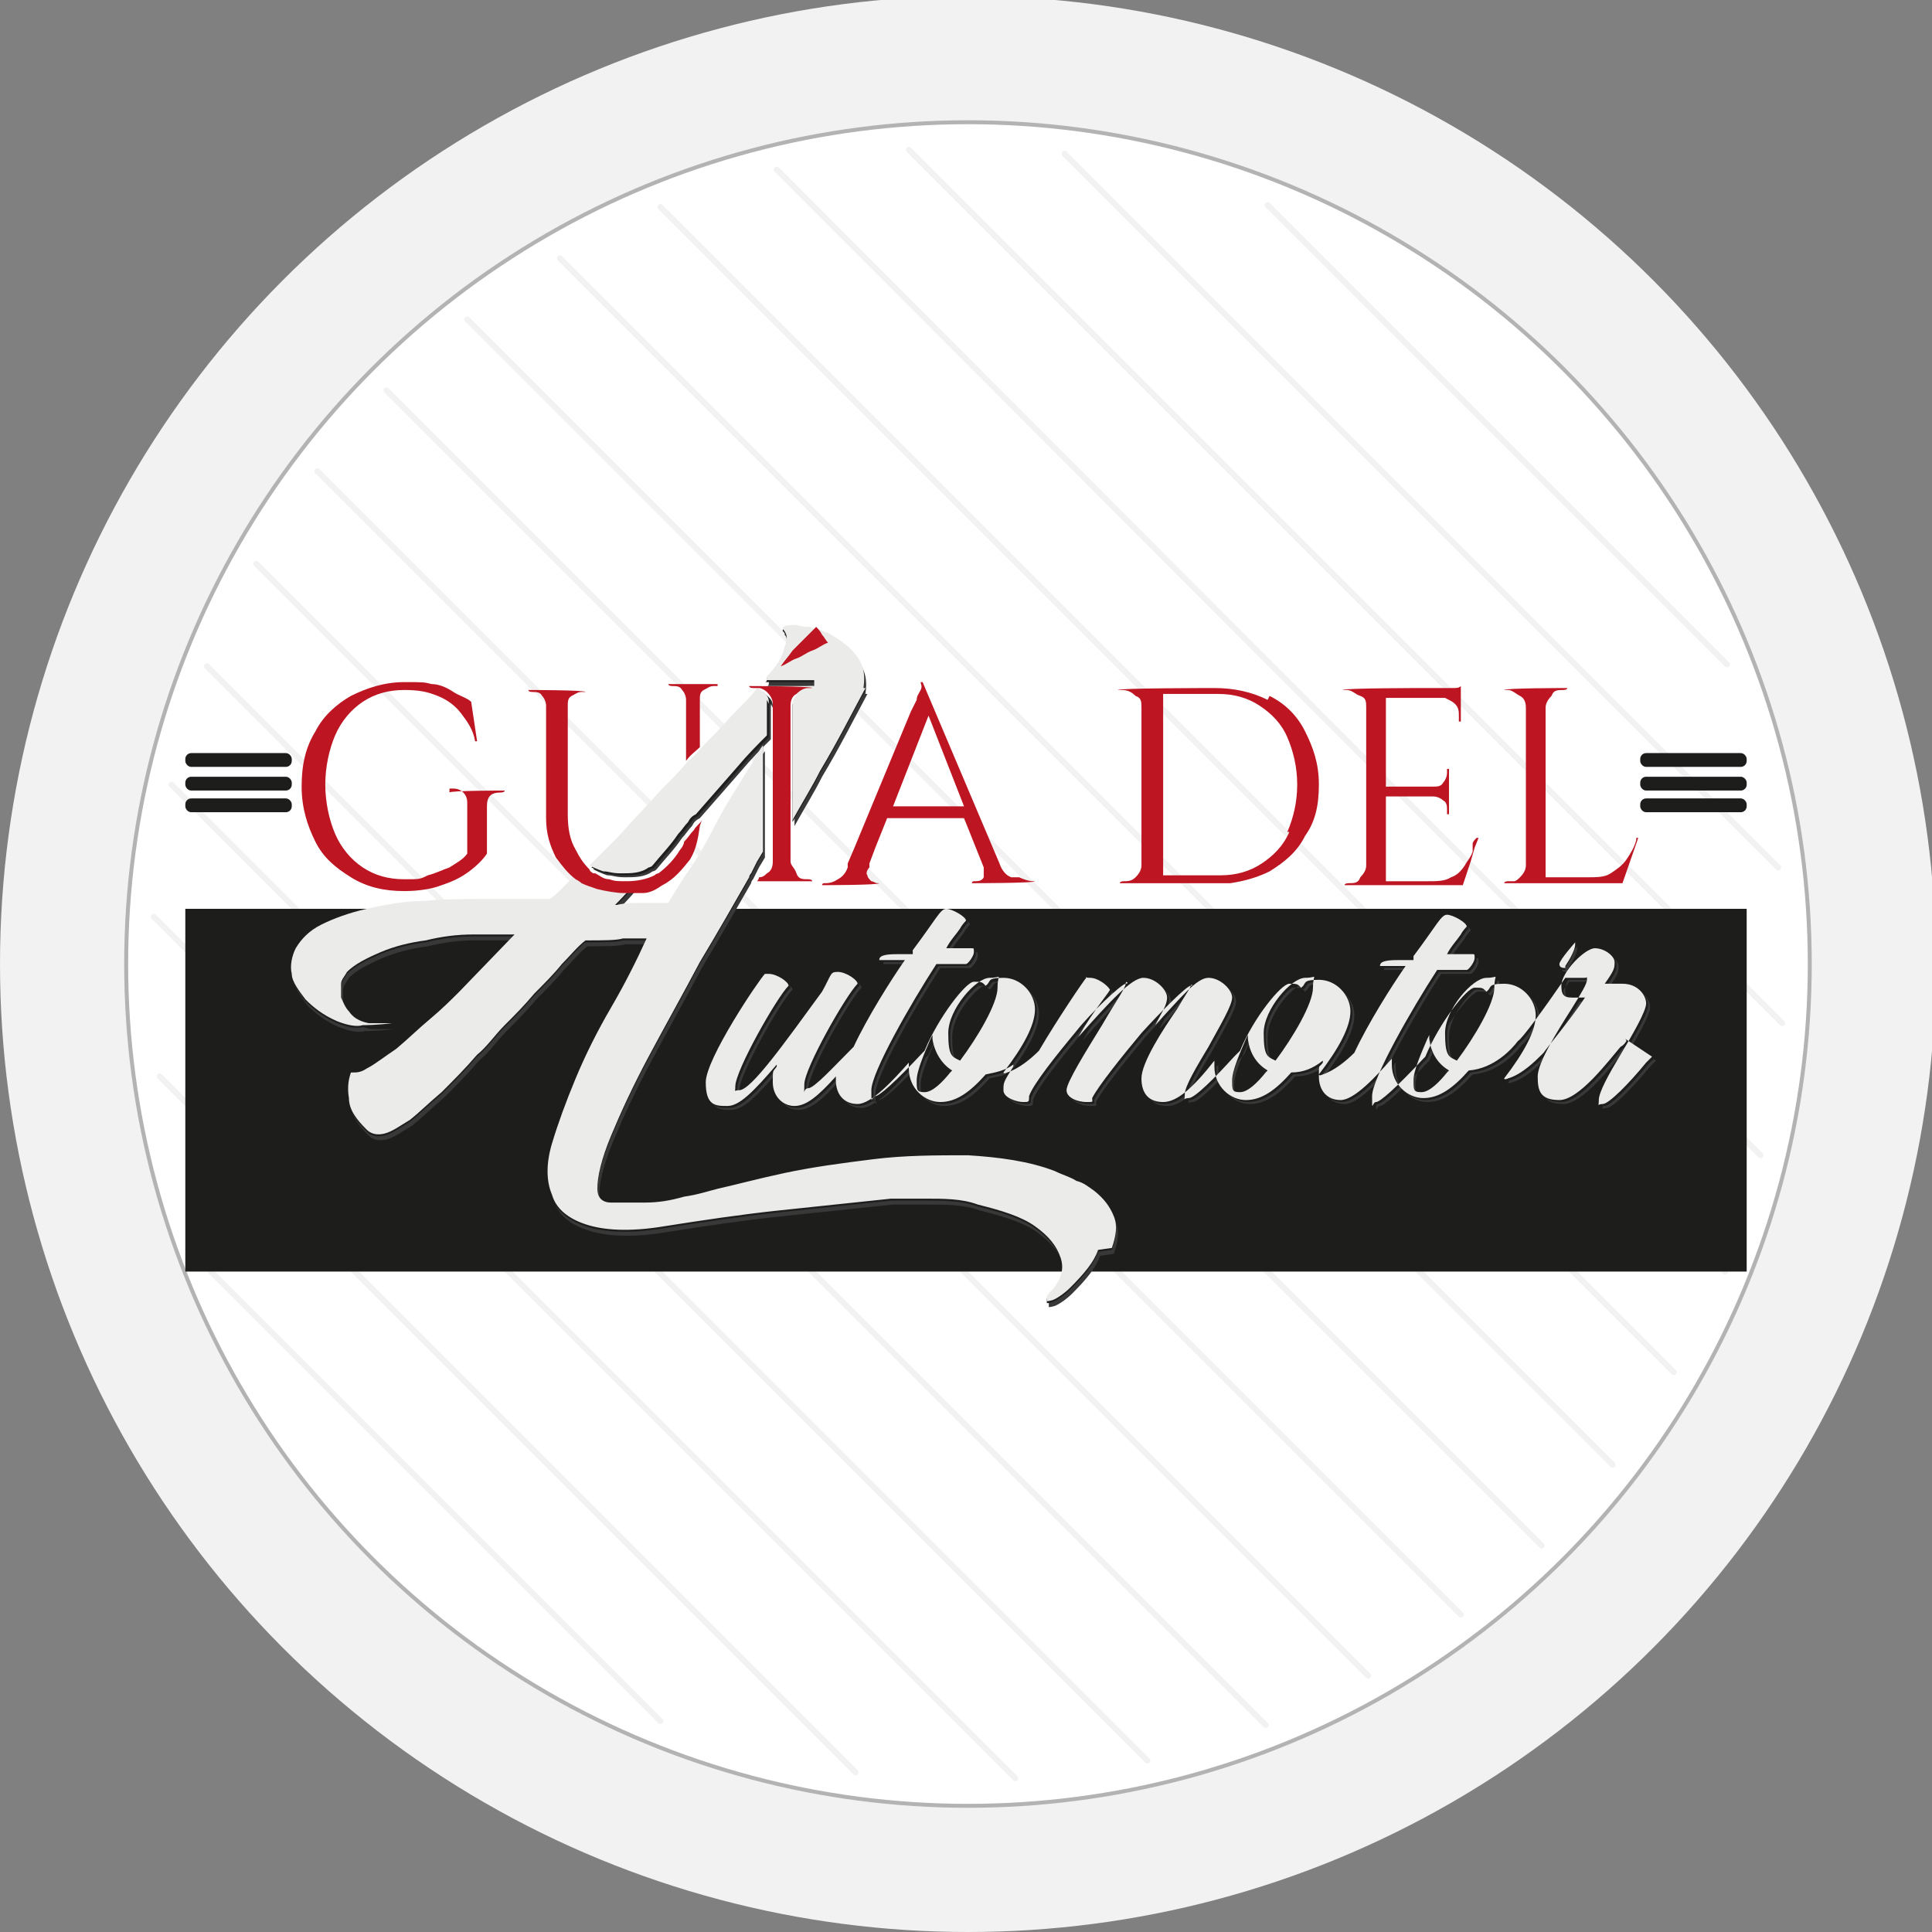 <svg xmlns="http://www.w3.org/2000/svg" xmlns:xlink="http://www.w3.org/1999/xlink" id="Capa_1" version="1.1" viewBox="0 0 98 98"><rect x="0" y="0" width="98" height="98" fill="#808080" stroke="none"/><defs><style> .st0 { fill: #bd1622; } .st1 { fill: #1e1e1e; } .st2 { fill: #383838; } .st3 { fill: #f2f2f2; } .st4 { fill: #fff; stroke: #b3b3b3; stroke-miterlimit: 10; stroke-width: .2px; } .st5 { fill: #1d1d1b; } .st6 { fill: none; stroke: #f2f2f2; stroke-dasharray: 0 0 0 0 0 0; stroke-linecap: round; stroke-linejoin: round; stroke-width: .3px; } .st7 { fill: #ebebea; } </style></defs><g id="a"><g><circle class="st3" cx="49.1" cy="48.9" r="49.1"></circle><circle class="st4" cx="49.1" cy="48.9" r="42.7"></circle><g><line class="st6" x1="87.6" y1="33.7" x2="64.3" y2="10.4"></line><line class="st6" x1="90.2" y1="44" x2="54" y2="7.8"></line><line class="st6" x1="90.4" y1="51.9" x2="46.1" y2="7.6"></line><line class="st6" x1="89.3" y1="58.6" x2="39.4" y2="8.6"></line><line class="st6" x1="87.5" y1="64.5" x2="33.5" y2="10.5"></line><line class="st6" x1="84.9" y1="69.6" x2="28.4" y2="13.1"></line><line class="st6" x1="81.8" y1="74.3" x2="23.7" y2="16.2"></line><line class="st6" x1="19.6" y1="19.8" x2="78.2" y2="78.4"></line><line class="st6" x1="74.1" y1="81.9" x2="16.1" y2="23.9"></line><line class="st6" x1="69.4" y1="85" x2="13" y2="28.6"></line><line class="st6" x1="64.2" y1="87.5" x2="10.5" y2="33.8"></line><line class="st6" x1="58.2" y1="89.3" x2="8.7" y2="39.8"></line><line class="st6" x1="51.5" y1="90.2" x2="7.8" y2="46.5"></line><line class="st6" x1="43.4" y1="89.9" x2="8.1" y2="54.6"></line><line class="st6" x1="33.5" y1="87.3" x2="10.7" y2="64.5"></line></g></g></g><g><rect class="st5" x="9.4" y="46.1" width="79.2" height="18.4"></rect><g><g><path class="st2" d="M43.9,35.2c.1-.7,0-1.2-.4-1.7-.4-.5-.9-.8-1.4-1.1-.1,0-.3-.1-.5-.2-.1,0-.3,0-.4-.1-.2,0-.4,0-.7-.1-.3,0-.7,0-.7.2.2.2.3.5.1.9-.1.5-.4,1-.9,1.5h0c0,.1,0,.2-.1.2h2.5v.3h-.2c-.2,0-.4,0-.6.3s-.3.4-.3.6v5.9c.5-.9,1-1.7,1.4-2.5.9-1.5,1.6-2.9,2.3-4.2h0Z"></path><path class="st2" d="M39.2,35.9c0-.2,0-.4-.3-.6,0,0-.2-.2-.3-.2-.2.3-.5.6-.8.9-.6.6-1.2,1.3-1.9,2,0,0,0,0-.1.1h0c-.2.2-.4.5-.7.7-.4.5-.9,1-1.4,1.5-.7.8-1.5,1.6-2.2,2.4-.5.5-1,1-1.4,1.4,0,0,0,0,0,0,.2.1.4.2.7.3.3,0,.4.1.9.1s1,0,1.4-.3c0,0,.1,0,.2-.1.4-.5.9-1,1.3-1.6.2-.2.3-.4.5-.6.1-.2.2-.3.4-.4h0c.7-.8,1.4-1.6,2.1-2.4.5-.6,1-1.1,1.5-1.6v-1.8h0Z"></path><path class="st2" d="M56.5,63.6c.2-.6.3-1.1.1-1.6s-.5-.9-1-1.3c-.3-.2-.5-.4-.9-.5-.3-.2-.7-.3-1.1-.5-1.3-.5-2.8-.7-4.4-.8-1.6,0-3.2,0-4.8.2-1.6.2-3.1.4-4.5.7s-2.5.6-3.4.8c-.4.1-1,.3-1.7.4-.7.2-1.3.3-2,.3-.6,0-1.2,0-1.7,0-.5,0-.7-.3-.7-.7,0-.6.2-1.5.7-2.7.5-1.2,1.1-2.5,1.9-4s1.7-3.1,2.6-4.8c.9-1.5,1.7-2.9,2.5-4.3,0,0,0-.1.1-.2.1-.2.2-.4.3-.6l.3-.5v-5.4c-.3.4-.5.9-.8,1.3-.6,1-1.2,1.9-1.7,2.9-.5,1-1,1.8-1.5,2.5-.5.8-.7,1.1-.8,1.3h0s0,0,0,0c-.3,0-.7,0-1.2,0-.5,0-1,0-1.4.1h-.2s.1,0,.1,0c.2-.2.6-.6,1.1-1.2-.3,0-.4,0-.9,0s-.9,0-1.3-.2c-.3,0-.6-.2-.8-.3,0,0,0,0,0,0h0c-.6.7-1,1.1-1.4,1.4h0c0,0,0,0,0,0-1,0-2.1,0-3.2,0s-2.2,0-3.2.1c-1,0-2,.2-2.9.4s-1.7.5-2.3.8c-.6.3-1,.7-1.3,1.2-.2.4-.3.9-.2,1.3,0,.4.4.9.7,1.3.4.4.9.8,1.6,1.1.5.2,1,.3,1.3.2.1,0,.7,0,1.5-.1,0,0,.2,0,.3,0h-1.5c-.5-.1-.8-.3-1-.6-.2-.2-.3-.5-.4-.7,0-.3,0-.5,0-.7,0-.2.2-.4.3-.6h0c.4-.4,1-.7,1.7-1s1.5-.5,2.3-.6c.8-.2,1.6-.3,2.4-.3.8,0,1.5,0,2,0h.1l-2.8,2.9c-.4.4-.9.9-1.5,1.4s-1.1,1-1.7,1.5c-.6.4-1.1.8-1.5,1-.3.2-.5.2-.7.2,0,0-.1,0-.1,0-.1.3-.2.7-.1,1.3,0,.6.4,1.1.9,1.6.2.2.5.3.9.2.4-.1.8-.4,1.3-.7.5-.4,1-.9,1.6-1.4.6-.6,1.2-1.2,1.8-1.9.5-.4.9-1,1.4-1.5.5-.5,1-1,1.5-1.6.5-.5,1-1,1.4-1.5.4-.4.8-.9,1.2-1.2h0s0,0,0,0c.9,0,1.6,0,1.9-.1.4,0,.8,0,1.2,0h0,0c-.5,1.1-1.1,2.3-1.8,3.5-.7,1.2-1.3,2.4-1.8,3.6s-.9,2.3-1.2,3.3-.3,1.9,0,2.6c.2.7.8,1.2,1.7,1.5.9.3,2.2.4,4,.1,1.9-.3,3.9-.6,5.8-.8,1.9-.2,3.8-.4,5.7-.6.6,0,.7,0,1.7,0s1.9,0,2.7.3c1.2.3,2.2.6,2.9,1.1.7.5,1.1,1,1.3,1.6.2.6,0,1.1-.4,1.6-.2.2-.3.3-.3.4,0,.2,0,.2,0,.2,0,0,.2,0,.4-.1.2-.1.5-.3.8-.6.7-.7,1.2-1.3,1.4-1.9h0Z"></path><path class="st2" d="M82.5,52.8c0,0,.2.1.2.2h0c0,0-.1.2-.3.3-.6.7-2.1,2.7-3.1,2.7s-1.1-.5-1.1-1.2,1-2.3,1.7-3.4c.5-.8.8-1.3.8-1.5s0-.1-.1-.1-.5,0-.7,0c-.1,0-.2,0-.3,0h0c-1.1,1.6-2.2,3.1-2.4,3.2h0c-.3.4-1.2,1.4-2.5,1.5h0c-.8.9-1.5,1.4-2.3,1.4s-1.6-.7-1.6-1.7,0-.2,0-.3v-.2s0,.2,0,.2c-.8.9-1.9,2.1-2.6,2.1s-1.1-.5-1.1-1.2,0-.4.2-.7v-.2c0,0,0,.1,0,.1-.5.4-1,.6-1.6.6h0c-.8.9-1.5,1.4-2.3,1.4s-1.6-.7-1.6-1.7,0-.2,0-.3v-.2s0,.2,0,.2c-1.1,1.4-1.9,2.1-2.6,2.1s-1.1-.4-1.1-1.2,1.1-2.5,1.8-3.5c.4-.7.7-1.1.7-1.2s.2,0,0,0-1.5,1.3-2.5,2.4c-1,1.2-2.2,2.7-2.5,3.3h0s0,0,0,0c0,.2.1.2-.3.2s-1-.2-1-.6,1-2,1.8-3.3c.7-1.2,1.2-1.9,1.2-2.1s.2,0,0,0-1.8,1.5-2.5,2.4c-1,1.2-2.2,2.7-2.4,3.3h0c0,.3,0,.3-.3.3s-1-.2-1-.6,0-.4.5-1.2v-.2c0,0,0,.1,0,.1-.4.3-.9.4-1.4.5h0c-.8.9-1.5,1.4-2.3,1.4s-1.6-.7-1.6-1.7,0-.2,0-.3v-.2s0,.2,0,.2c-.8.9-1.9,2.1-2.6,2.1s-1.1-.5-1.1-1.2,0-.1,0-.2v-.2s0,.2,0,.2c-.9,1-1.5,1.5-2.1,1.5s-1.1-.5-1.1-1.2,0-.5.2-.8v-.4c.1,0,0,.3,0,.3-1.2,1.4-1.9,2.1-2.5,2.1s-1.1,0-1.1-1.2,2.7-5.2,3-5.5c0,0-.2,0,.2,0s1,.4,1,.6,0,0,0,0c-.6.6-2.7,4.3-2.7,5.1s-.4.2.2.2,2.3-2.4,4.2-5h0c.5-.9.4-1,.8-1s1,.4,1,.6,0,0,0,0c-.6.6-2.7,4.3-2.7,5.1s-.1.2.2.2,1.3-1.1,2.2-2c0,0,.1-.1.1-.1h0c.7-1.5,1.9-3.4,2.6-4.4h0c0,0,0,0,0,0h-.4c-.4,0-.8,0-.9,0,0,0,0,.2,0,0s.2-.3.9-.3c.2,0,.5,0,.8,0h0v-.2c1.2-1.6,1.4-2.1,1.7-2.1s1,.4,1,.6c0,0-.2.2-.3.4-.2.3-.5.6-.7,1h0c0,0,.1,0,.1,0,.1,0,.3,0,.4,0,.4,0,.7,0,.8,0s.1,0,.1.2-.3.6-.4.6-.6,0-1,0h-.5c-1.3,2-3.3,5.5-3.3,6.4s0,.3.2.3,1-.7,2.4-2.2c0,0,0,0,.1-.1h0c.7-1.7,2.1-3.5,2.5-3.5s.4,0,.6.2h0s0,0,0,0c.3-.2,0-.4.9-.4s1.6.8,1.6,1.6-.6,1.9-1.6,3.2h0c0,.1.2,0,.2,0,.6-.2,1.2-.7,1.6-1.1h0c1-1.7,2.3-3.6,2.4-3.7s-.2,0,.2,0,.9.4,1,.6c0,.1-.8,1-1.6,2.4h0c1.6-1.8,2.7-3,3.3-3s1.2.6,1.2,1-.3.8-.6,1.4h0c1.3-1.4,2.1-2.4,2.7-2.4s1.2.6,1.2,1-.6,1.4-1.2,2.5c-.6,1-1.2,2-1.2,2.4s-.1.2.2.2,1.3-1,2.3-2.1c.1-.1.2-.2.3-.3,0,0,0,0,0,0h0c.7-1.7,2.1-3.4,2.5-3.4s.4,0,.6.2h0s0,0,0,0c.3-.2,0-.4.9-.4s1.6.8,1.6,1.6-.6,1.9-1.6,3.2h0c0,.1.2,0,.2,0,.6-.2,1.2-.7,1.6-1.1h0c.7-1.5,1.9-3.4,2.6-4.4h0c0,0,0,0,0,0h-.4c-.4,0-.8,0-.9,0,0,0,0,.2,0,0s.2-.3.9-.3c.2,0,.5,0,.8,0h0v-.2c1.2-1.6,1.4-2.1,1.7-2.1s1,.4,1,.6c0,0-.2.2-.3.4-.2.3-.5.6-.7,1h0c0,0,.1,0,.1,0,.1,0,.3,0,.4,0,.4,0,.7,0,.8,0s.1,0,.1.2-.3.6-.4.6-.6,0-1,0h-.5c-1.3,2-3.3,5.5-3.3,6.4s0,.3.2.3,1-.7,2.4-2.2c0,0,0,0,.1-.1h0c.7-1.7,2.1-3.5,2.5-3.5s.4,0,.6.2h0s0,0,0,0c.3-.2,0-.4.9-.4s1.6.8,1.6,1.6-.6,1.9-1.6,3.2h0c0,.1.2,0,.2,0,.7-.2,1.4-.9,1.7-1.2,0,0,0,0,.1-.1,0,0,0,0,0,0h0c.2-.3,1.3-1.6,2.1-2.8h0c0,0-.1,0-.1,0-.8,0-1.1.1-1.1-.6s1.2-1.9,1.7-1.9,1,.4,1,.7,0,.4-.5,1.1h0c0,0,.1,0,.1,0,.3,0,0,0,.8,0s1.2.6,1.2,1-.7,1.6-1.3,2.6c-.6,1-1.1,1.9-1.1,2.3s-.1.2.2.2,1.3-1,2.2-2.1c.1-.1.2-.2.3-.3,0,0,0,0,0,0h0ZM48.5,54.5h0c-.5-.3-.9-.9-1-1.6v-.2s-.1.2-.1.2c-.3.7-.7,1.6-.7,2.1s0,.6.4.6.9-.5,1.3-1h0ZM48.9,54c.9-1.2,1.9-2.9,1.9-3.7s.3-.5-.4-.5-2.1,1.6-2.1,2.8.2,1.2.6,1.4h0s0,0,0,0h0ZM64.4,54.5h0s0,0,0,0c-.5-.3-.9-.8-1-1.6v-.2s-.1.2-.1.2c-.3.7-.7,1.6-.7,2.1s0,.6.4.6.9-.5,1.3-1h0ZM64.9,54c.9-1.2,1.9-2.9,1.9-3.7s.3-.5-.4-.5-2.1,1.6-2.1,2.8.2,1.2.6,1.4h0s0,0,0,0h0ZM73.6,54.5h0s0,0,0,0c-.5-.3-.9-.8-1-1.6v-.2s-.1.2-.1.2c-.3.7-.7,1.6-.7,2.1s0,.6.4.6.9-.5,1.3-1h0ZM74.1,54c.9-1.2,1.9-2.9,1.9-3.7s.3-.5-.4-.5-2.1,1.6-2.1,2.8.2,1.2.6,1.4h0s0,0,0,0h0ZM79.5,49.2c.2-.3.5-.8.5-1.1s0-.1,0-.1-.8.9-.8,1.1.2.2.3.2h0s0,0,0,0Z"></path></g><g><path class="st1" d="M43.8,35c.1-.7,0-1.2-.4-1.7-.4-.5-.9-.8-1.4-1.1-.1,0-.3-.1-.5-.2-.1,0-.3,0-.4-.1-.2,0-.4,0-.7-.1-.3,0-.7,0-.7.2.2.2.3.5.1.9-.1.5-.4,1-.9,1.5h0c0,.1,0,.2-.1.2h2.5v.3h-.2c-.2,0-.4,0-.6.3s-.3.4-.3.6v5.9c.5-.9,1-1.7,1.4-2.5.9-1.5,1.6-2.9,2.3-4.2h0Z"></path><path class="st1" d="M39.1,35.8c0-.2,0-.4-.3-.6,0,0-.2-.2-.3-.2-.2.3-.5.6-.8.9-.6.6-1.2,1.3-1.9,2,0,0,0,0-.1.1h0c-.2.2-.4.5-.7.7-.4.5-.9,1-1.4,1.5-.7.8-1.5,1.6-2.2,2.4-.5.5-1,1-1.4,1.4,0,0,0,0,0,0,.2.1.4.2.7.3.3,0,.4.1.9.1s1,0,1.4-.3c0,0,.1,0,.2-.1.4-.5.9-1,1.3-1.6.2-.2.3-.4.5-.6.1-.2.2-.3.4-.4h0c.7-.8,1.4-1.6,2.1-2.4.5-.6,1-1.1,1.5-1.6v-1.8h0Z"></path><path class="st1" d="M56.4,63.4c.2-.6.3-1.1.1-1.6s-.5-.9-1-1.3c-.3-.2-.5-.4-.9-.5-.3-.2-.7-.3-1.1-.5-1.3-.5-2.8-.7-4.4-.8-1.6,0-3.2,0-4.8.2-1.6.2-3.1.4-4.5.7s-2.5.6-3.4.8c-.4.1-1,.3-1.7.4-.7.2-1.3.3-2,.3-.6,0-1.2,0-1.7,0-.5,0-.7-.3-.7-.7,0-.6.2-1.5.7-2.7.5-1.2,1.1-2.5,1.9-4s1.7-3.1,2.6-4.8c.9-1.5,1.7-2.9,2.5-4.3,0,0,0-.1.1-.2.1-.2.2-.4.3-.6l.3-.5v-5.4c-.3.4-.5.9-.8,1.3-.6,1-1.2,1.9-1.7,2.9-.5,1-1,1.8-1.5,2.5-.5.8-.7,1.1-.8,1.3h0s0,0,0,0c-.3,0-.7,0-1.2,0-.5,0-1,0-1.4.1h-.2s.1,0,.1,0c.2-.2.6-.6,1.1-1.2-.3,0-.4,0-.9,0s-.9,0-1.3-.2c-.3,0-.6-.2-.8-.3,0,0,0,0,0,0h0c-.6.7-1,1.1-1.4,1.4h0c0,0,0,0,0,0-1,0-2.1,0-3.2,0s-2.2,0-3.2.1c-1,0-2,.2-2.9.4s-1.7.5-2.3.8c-.6.3-1,.7-1.3,1.2-.2.4-.3.9-.2,1.3,0,.4.4.9.7,1.3.4.4.9.8,1.6,1.1.5.2,1,.3,1.3.2.1,0,.7,0,1.5-.1,0,0,.2,0,.3,0h-1.5c-.5-.1-.8-.3-1-.6-.2-.2-.3-.5-.4-.7,0-.3,0-.5,0-.7,0-.2.2-.4.3-.6h0c.4-.4,1-.7,1.7-1s1.5-.5,2.3-.6c.8-.2,1.6-.3,2.4-.3.8,0,1.5,0,2,0h.1l-2.8,2.9c-.4.4-.9.9-1.5,1.4-.6.5-1.1,1-1.7,1.5-.6.4-1.1.8-1.5,1-.3.2-.5.2-.7.2,0,0-.1,0-.1,0-.1.3-.2.7-.1,1.3,0,.6.4,1.1.9,1.6.2.2.5.3.9.2.4-.1.8-.4,1.3-.7.5-.4,1-.9,1.6-1.4.6-.6,1.2-1.2,1.8-1.9.5-.4.9-1,1.4-1.5.5-.5,1-1,1.5-1.6.5-.5,1-1,1.4-1.5.4-.4.8-.9,1.2-1.2h0s0,0,0,0c.9,0,1.6,0,1.9-.1.4,0,.8,0,1.2,0h0,0c-.5,1.1-1.1,2.3-1.8,3.5-.7,1.2-1.3,2.4-1.8,3.6s-.9,2.3-1.2,3.3-.3,1.9,0,2.6c.2.7.8,1.2,1.7,1.5.9.3,2.2.4,4,.1,1.9-.3,3.9-.6,5.8-.8,1.9-.2,3.8-.4,5.7-.6.6,0,.7,0,1.7,0s1.9,0,2.7.3c1.2.3,2.2.6,2.9,1.1.7.5,1.1,1,1.3,1.6.2.6,0,1.1-.4,1.6-.2.2-.3.3-.3.4,0,.2,0,.2,0,.2,0,0,.2,0,.4-.1.2-.1.5-.3.8-.6.7-.7,1.2-1.3,1.4-1.9h0Z"></path><path class="st1" d="M82.4,52.7c0,0,.2.1.2.2h0c0,0-.1.2-.3.3-.6.7-2.1,2.7-3.1,2.7s-1.1-.5-1.1-1.2,1-2.3,1.7-3.4c.5-.8.8-1.3.8-1.5s0-.1-.1-.1-.5,0-.7,0c-.1,0-.2,0-.3,0h0c-1.1,1.6-2.2,3.1-2.4,3.2h0c-.3.4-1.2,1.4-2.5,1.5h0c-.8.9-1.5,1.4-2.3,1.4s-1.6-.7-1.6-1.7,0-.2,0-.3v-.2s0,.2,0,.2c-.8.9-1.9,2.1-2.6,2.1s-1.1-.5-1.1-1.2,0-.4.2-.7v-.2c0,0,0,.1,0,.1-.5.4-1,.6-1.6.6h0c-.8.9-1.5,1.4-2.3,1.4s-1.6-.7-1.6-1.7,0-.2,0-.3v-.2s0,.2,0,.2c-1.1,1.4-1.9,2.1-2.6,2.1s-1.1-.4-1.1-1.2,1.1-2.5,1.8-3.5c.4-.7.7-1.1.7-1.2s.2,0,0,0-1.5,1.3-2.5,2.4c-1,1.2-2.2,2.7-2.5,3.3h0s0,0,0,0c0,.2.1.2-.3.2s-1-.2-1-.6,1-2,1.8-3.3c.7-1.2,1.2-1.9,1.2-2.1s.2,0,0,0-1.8,1.5-2.5,2.4c-1,1.2-2.2,2.7-2.4,3.3h0c0,.3,0,.3-.3.3s-1-.2-1-.6,0-.4.5-1.2v-.2c0,0,0,.1,0,.1-.4.3-.9.4-1.4.5h0c-.8.9-1.5,1.4-2.3,1.4s-1.6-.7-1.6-1.7,0-.2,0-.3v-.2s0,.2,0,.2c-.8.9-1.9,2.1-2.6,2.1s-1.1-.5-1.1-1.2,0-.1,0-.2v-.2s0,.2,0,.2c-.9,1-1.5,1.5-2.1,1.5s-1.1-.5-1.1-1.2,0-.5.2-.8v-.4c.1,0,0,.3,0,.3-1.2,1.4-1.9,2.1-2.5,2.1s-1.1,0-1.1-1.2,2.7-5.2,3-5.5c0,0-.2,0,.2,0s1,.4,1,.6,0,0,0,0c-.6.6-2.7,4.3-2.7,5.1s-.4.2.2.2,2.3-2.4,4.2-5h0c.5-.9.4-1,.8-1s1,.4,1,.6,0,0,0,0c-.6.6-2.7,4.3-2.7,5.1s-.1.2.2.2,1.3-1.1,2.2-2c0,0,.1-.1.1-.1h0c.7-1.5,1.9-3.4,2.6-4.4h0c0,0,0,0,0,0h-.4c-.4,0-.8,0-.9,0,0,0,0,.2,0,0s.2-.3.9-.3c.2,0,.5,0,.8,0h0v-.2c1.2-1.6,1.4-2.1,1.7-2.1s1,.4,1,.6c0,0-.2.2-.3.4-.2.3-.5.6-.7,1h0c0,0,.1,0,.1,0,.1,0,.3,0,.4,0,.4,0,.7,0,.8,0s.1,0,.1.2-.3.6-.4.6-.6,0-1,0h-.5c-1.3,2-3.3,5.5-3.3,6.4s0,.3.2.3,1-.7,2.4-2.2c0,0,0,0,.1-.1h0c.7-1.7,2.1-3.5,2.5-3.5s.4,0,.6.2h0s0,0,0,0c.3-.2,0-.4.9-.4s1.6.8,1.6,1.6-.6,1.9-1.6,3.2h0c0,.1.2,0,.2,0,.6-.2,1.2-.7,1.6-1.1h0c1-1.7,2.3-3.6,2.4-3.7s-.2,0,.2,0,.9.4,1,.6c0,.1-.8,1-1.6,2.4h0c1.6-1.8,2.7-3,3.3-3s1.2.6,1.2,1-.3.8-.6,1.4h0c1.3-1.4,2.1-2.4,2.7-2.4s1.2.6,1.2,1-.6,1.4-1.2,2.5c-.6,1-1.2,2-1.2,2.4s-.1.2.2.2,1.3-1,2.3-2.1c.1-.1.2-.2.3-.3,0,0,0,0,0,0h0c.7-1.7,2.1-3.4,2.5-3.4s.4,0,.6.2h0s0,0,0,0c.3-.2,0-.4.9-.4s1.6.8,1.6,1.6-.6,1.9-1.6,3.2h0c0,.1.2,0,.2,0,.6-.2,1.2-.7,1.6-1.1h0c.7-1.5,1.9-3.4,2.6-4.4h0c0,0,0,0,0,0h-.4c-.4,0-.8,0-.9,0,0,0,0,.2,0,0s.2-.3.9-.3c.2,0,.5,0,.8,0h0v-.2c1.2-1.6,1.4-2.1,1.7-2.1s1,.4,1,.6c0,0-.2.2-.3.4-.2.3-.5.6-.7,1h0c0,0,.1,0,.1,0,.1,0,.3,0,.4,0,.4,0,.7,0,.8,0s.1,0,.1.2-.3.6-.4.6-.6,0-1,0h-.5c-1.3,2-3.3,5.5-3.3,6.4s0,.3.2.3,1-.7,2.4-2.2c0,0,0,0,.1-.1h0c.7-1.7,2.1-3.5,2.5-3.5s.4,0,.6.2h0s0,0,0,0c.3-.2,0-.4.9-.4s1.6.8,1.6,1.6-.6,1.9-1.6,3.2h0c0,.1.2,0,.2,0,.7-.2,1.4-.9,1.7-1.2,0,0,0,0,.1-.1,0,0,0,0,0,0h0c.2-.3,1.3-1.6,2.1-2.8h0c0,0-.1,0-.1,0-.8,0-1.1.1-1.1-.6s1.2-1.9,1.7-1.9,1,.4,1,.7,0,.4-.5,1.1h0c0,0,.1,0,.1,0,.3,0,0,0,.8,0s1.2.6,1.2,1-.7,1.6-1.3,2.6c-.6,1-1.1,1.9-1.1,2.3s-.1.2.2.2,1.3-1,2.2-2.1c.1-.1.2-.2.3-.3,0,0,0,0,0,0h0ZM48.4,54.4h0c-.5-.3-.9-.9-1-1.6v-.2s-.1.2-.1.2c-.3.7-.7,1.6-.7,2.1s0,.6.4.6.9-.5,1.3-1h0ZM48.8,53.9c.9-1.2,1.9-2.9,1.9-3.7s.3-.5-.4-.5-2.1,1.6-2.1,2.8.2,1.2.6,1.4h0s0,0,0,0h0ZM64.3,54.4h0s0,0,0,0c-.5-.3-.9-.8-1-1.6v-.2s-.1.2-.1.2c-.3.7-.7,1.6-.7,2.1s0,.6.4.6.9-.5,1.3-1h0ZM64.8,53.9c.9-1.2,1.9-2.9,1.9-3.7s.3-.5-.4-.5-2.1,1.6-2.1,2.8.2,1.2.6,1.4h0s0,0,0,0h0ZM73.5,54.4h0s0,0,0,0c-.5-.3-.9-.8-1-1.6v-.2s-.1.2-.1.2c-.3.7-.7,1.6-.7,2.1s0,.6.4.6.9-.5,1.3-1h0ZM74,53.9c.9-1.2,1.9-2.9,1.9-3.7s.3-.5-.4-.5-2.1,1.6-2.1,2.8.2,1.2.6,1.4h0s0,0,0,0h0ZM79.4,49.1c.2-.3.5-.8.5-1.1s0-.1,0-.1-.8.9-.8,1.1.2.2.3.2h0s0,0,0,0Z"></path></g><g><path class="st7" d="M43.8,34.9c.1-.7,0-1.2-.4-1.7-.4-.5-.9-.8-1.4-1.1-.1,0-.3-.1-.5-.2-.1,0-.3,0-.4-.1-.2,0-.4,0-.7-.1-.3,0-.7,0-.7.2.2.2.3.5.1.9-.1.5-.4,1-.9,1.5h0c0,.1,0,.2-.1.2h2.5v.3h-.2c-.2,0-.4,0-.6.3s-.3.4-.3.6v5.9c.5-.9,1-1.7,1.4-2.5.9-1.5,1.6-2.9,2.3-4.2h0Z"></path><path class="st7" d="M39,35.7c0-.2,0-.4-.3-.6,0,0-.2-.2-.3-.2-.2.3-.5.6-.8.9-.6.6-1.2,1.3-1.9,2,0,0,0,0-.1.1h0c-.2.2-.4.5-.7.7-.4.5-.9,1-1.4,1.5-.7.8-1.5,1.6-2.2,2.4-.5.5-1,1-1.4,1.4,0,0,0,0,0,0,.2.1.4.2.7.3.3,0,.4.1.9.1s1,0,1.4-.3c0,0,.1,0,.2-.1.4-.5.9-1,1.3-1.6.2-.2.3-.4.5-.6.1-.2.2-.3.4-.4h0c.7-.8,1.4-1.6,2.1-2.4.5-.6,1-1.1,1.5-1.6v-1.8h0Z"></path><path class="st7" d="M56.4,63.3c.2-.6.3-1.1.1-1.6s-.5-.9-1-1.3c-.3-.2-.5-.4-.9-.5-.3-.2-.7-.3-1.1-.5-1.3-.5-2.8-.7-4.4-.8-1.6,0-3.2,0-4.8.2-1.6.2-3.1.4-4.5.7s-2.5.6-3.4.8c-.4.1-1,.3-1.7.4-.7.2-1.3.3-2,.3-.6,0-1.2,0-1.7,0-.5,0-.7-.3-.7-.7,0-.6.2-1.5.7-2.7.5-1.2,1.1-2.5,1.9-4s1.7-3.1,2.6-4.8c.9-1.5,1.7-2.9,2.5-4.3,0,0,0-.1.1-.2.1-.2.2-.4.3-.6l.3-.5v-5.4c-.3.4-.5.9-.8,1.3-.6,1-1.2,1.9-1.7,2.9-.5,1-1,1.8-1.5,2.5-.5.8-.7,1.1-.8,1.3h0s0,0,0,0c-.3,0-.7,0-1.2,0-.5,0-1,0-1.4.1h-.2s.1,0,.1,0c.2-.2.6-.6,1.1-1.2-.3,0-.4,0-.9,0s-.9,0-1.3-.2c-.3,0-.6-.2-.8-.3,0,0,0,0,0,0h0c-.6.7-1,1.1-1.4,1.4h0c0,0,0,0,0,0-1,0-2.1,0-3.2,0s-2.2,0-3.2.1c-1,0-2,.2-2.9.4s-1.7.5-2.3.8c-.6.3-1,.7-1.3,1.2-.2.4-.3.9-.2,1.3,0,.4.4.9.7,1.3.4.4.9.8,1.6,1.1.5.2,1,.3,1.3.2.1,0,.7,0,1.5-.1,0,0,.2,0,.3,0h-1.5c-.5-.1-.8-.3-1-.6-.2-.2-.3-.5-.4-.7,0-.3,0-.5,0-.7,0-.2.2-.4.3-.6h0c.4-.4,1-.7,1.7-1s1.5-.5,2.3-.6c.8-.2,1.6-.3,2.4-.3.8,0,1.5,0,2,0h.1l-2.8,2.9c-.4.4-.9.9-1.5,1.4-.6.5-1.1,1-1.7,1.5-.6.4-1.1.8-1.5,1-.3.2-.5.2-.7.2,0,0-.1,0-.1,0-.1.3-.2.7-.1,1.3,0,.6.4,1.1.9,1.6.2.2.5.3.9.2.4-.1.8-.4,1.3-.7.5-.4,1-.9,1.6-1.4.6-.6,1.2-1.2,1.8-1.9.5-.4.9-1,1.4-1.5.5-.5,1-1,1.5-1.6.5-.5,1-1,1.4-1.5.4-.4.8-.9,1.2-1.2h0s0,0,0,0c.9,0,1.6,0,1.9-.1.4,0,.8,0,1.2,0h0,0c-.5,1.1-1.1,2.3-1.8,3.5-.7,1.2-1.3,2.4-1.8,3.6s-.9,2.3-1.2,3.3-.3,1.9,0,2.6c.2.7.8,1.2,1.7,1.5.9.3,2.2.4,4,.1,1.9-.3,3.9-.6,5.8-.8,1.9-.2,3.8-.4,5.7-.6.6,0,.7,0,1.7,0s1.9,0,2.7.3c1.2.3,2.2.6,2.9,1.1.7.5,1.1,1,1.3,1.6.2.6,0,1.1-.4,1.6-.2.2-.3.3-.3.4,0,.2,0,.2,0,.2,0,0,.2,0,.4-.1.2-.1.5-.3.8-.6.7-.7,1.2-1.3,1.4-1.9h0Z"></path><path class="st7" d="M82.3,52.6c0,0,.2.1.2.2h0c0,0-.1.2-.3.3-.6.7-2.1,2.7-3.1,2.7s-1.1-.5-1.1-1.2,1-2.3,1.7-3.4c.5-.8.8-1.3.8-1.5s0-.1-.1-.1-.5,0-.7,0c-.1,0-.2,0-.3,0h0c-1.1,1.6-2.2,3.1-2.4,3.2h0c-.3.4-1.2,1.4-2.5,1.5h0c-.8.9-1.5,1.4-2.3,1.4s-1.6-.7-1.6-1.7,0-.2,0-.3v-.2s0,.2,0,.2c-.8.9-1.9,2.1-2.6,2.1s-1.1-.5-1.1-1.2,0-.4.2-.7v-.2c0,0,0,.1,0,.1-.5.4-1,.6-1.6.6h0c-.8.9-1.5,1.4-2.3,1.4s-1.6-.7-1.6-1.7,0-.2,0-.3v-.2s0,.2,0,.2c-1.1,1.4-1.9,2.1-2.6,2.1s-1.1-.4-1.1-1.2,1.1-2.5,1.8-3.5c.4-.7.7-1.1.7-1.2s.2,0,0,0-1.5,1.3-2.5,2.4c-1,1.2-2.2,2.7-2.5,3.3h0s0,0,0,0c0,.2.1.2-.3.2s-1-.2-1-.6,1-2,1.8-3.3c.7-1.2,1.2-1.9,1.2-2.1s.2,0,0,0-1.8,1.5-2.5,2.4c-1,1.2-2.2,2.7-2.4,3.3h0c0,.3,0,.3-.3.3s-1-.2-1-.6,0-.4.5-1.2v-.2c0,0,0,.1,0,.1-.4.3-.9.4-1.4.5h0c-.8.9-1.5,1.4-2.3,1.4s-1.6-.7-1.6-1.7,0-.2,0-.3v-.2s0,.2,0,.2c-.8.9-1.9,2.1-2.6,2.1s-1.1-.5-1.1-1.2,0-.1,0-.2v-.2s0,.2,0,.2c-.9,1-1.5,1.5-2.1,1.5s-1.1-.5-1.1-1.2,0-.5.2-.8v-.4c.1,0,0,.3,0,.3-1.2,1.4-1.9,2.1-2.5,2.1s-1.1,0-1.1-1.2,2.7-5.2,3-5.5c0,0-.2,0,.2,0s1,.4,1,.6,0,0,0,0c-.6.6-2.7,4.3-2.7,5.1s-.4.2.2.2,2.3-2.4,4.2-5h0c.5-.9.4-1,.8-1s1,.4,1,.6,0,0,0,0c-.6.6-2.7,4.3-2.7,5.1s-.1.2.2.2,1.3-1.1,2.2-2c0,0,.1-.1.1-.1h0c.7-1.5,1.9-3.4,2.6-4.4h0c0,0,0,0,0,0h-.4c-.4,0-.8,0-.9,0,0,0,0,.2,0,0s.2-.3.9-.3c.2,0,.5,0,.8,0h0v-.2c1.2-1.6,1.4-2.1,1.7-2.1s1,.4,1,.6c0,0-.2.2-.3.4-.2.3-.5.6-.7,1h0c0,0,.1,0,.1,0,.1,0,.3,0,.4,0,.4,0,.7,0,.8,0s.1,0,.1.2-.3.6-.4.6-.6,0-1,0h-.5c-1.3,2-3.3,5.5-3.3,6.4s0,.3.2.3,1-.7,2.4-2.2c0,0,0,0,.1-.1h0c.7-1.7,2.1-3.5,2.5-3.5s.4,0,.6.2h0s0,0,0,0c.3-.2,0-.4.9-.4s1.6.8,1.6,1.6-.6,1.9-1.6,3.2h0c0,.1.2,0,.2,0,.6-.2,1.2-.7,1.6-1.1h0c1-1.7,2.3-3.6,2.4-3.7s-.2,0,.2,0,.9.4,1,.6c0,.1-.8,1-1.6,2.4h0c1.6-1.8,2.7-3,3.3-3s1.2.6,1.2,1-.3.8-.6,1.4h0c1.3-1.4,2.1-2.4,2.7-2.4s1.2.6,1.2,1-.6,1.4-1.2,2.5c-.6,1-1.2,2-1.2,2.4s-.1.2.2.2,1.3-1,2.3-2.1c.1-.1.2-.2.3-.3,0,0,0,0,0,0h0c.7-1.7,2.1-3.4,2.5-3.4s.4,0,.6.2h0s0,0,0,0c.3-.2,0-.4.9-.4s1.6.8,1.6,1.6-.6,1.9-1.6,3.2h0c0,.1.2,0,.2,0,.6-.2,1.2-.7,1.6-1.1h0c.7-1.5,1.9-3.4,2.6-4.4h0c0,0,0,0,0,0h-.4c-.4,0-.8,0-.9,0,0,0,0,.2,0,0s.2-.3.9-.3c.2,0,.5,0,.8,0h0v-.2c1.2-1.6,1.4-2.1,1.7-2.1s1,.4,1,.6c0,0-.2.2-.3.4-.2.3-.5.6-.7,1h0c0,0,.1,0,.1,0,.1,0,.3,0,.4,0,.4,0,.7,0,.8,0s.1,0,.1.2-.3.6-.4.6-.6,0-1,0h-.5c-1.3,2-3.3,5.5-3.3,6.4s0,.3.2.3,1-.7,2.4-2.2c0,0,0,0,.1-.1h0c.7-1.7,2.1-3.5,2.5-3.5s.4,0,.6.2h0s0,0,0,0c.3-.2,0-.4.9-.4s1.6.8,1.6,1.6-.6,1.9-1.6,3.2h0c0,.1.2,0,.2,0,.7-.2,1.4-.9,1.7-1.2,0,0,0,0,.1-.1,0,0,0,0,0,0h0c.2-.3,1.3-1.6,2.1-2.8h0c0,0-.1,0-.1,0-.8,0-1.1.1-1.1-.6s1.2-1.9,1.7-1.9,1,.4,1,.7,0,.4-.5,1.1h0c0,0,.1,0,.1,0,.3,0,0,0,.8,0s1.2.6,1.2,1-.7,1.6-1.3,2.6c-.6,1-1.1,1.9-1.1,2.3s-.1.2.2.2,1.3-1,2.2-2.1c.1-.1.2-.2.3-.3,0,0,0,0,0,0h0ZM48.3,54.3h0c-.5-.3-.9-.9-1-1.6v-.2s-.1.2-.1.2c-.3.7-.7,1.6-.7,2.1s0,.6.4.6.9-.5,1.3-1h0ZM48.7,53.8c.9-1.2,1.9-2.9,1.9-3.7s.3-.5-.4-.5-2.1,1.6-2.1,2.8.2,1.2.6,1.4h0s0,0,0,0h0ZM64.3,54.3h0s0,0,0,0c-.5-.3-.9-.8-1-1.6v-.2s-.1.2-.1.2c-.3.7-.7,1.6-.7,2.1s0,.6.4.6.9-.5,1.3-1h0ZM64.7,53.8c.9-1.2,1.9-2.9,1.9-3.7s.3-.5-.4-.5-2.1,1.6-2.1,2.8.2,1.2.6,1.4h0s0,0,0,0h0ZM73.5,54.3h0s0,0,0,0c-.5-.3-.9-.8-1-1.6v-.2s-.1.2-.1.2c-.3.7-.7,1.6-.7,2.1s0,.6.4.6.9-.5,1.3-1h0ZM73.9,53.8c.9-1.2,1.9-2.9,1.9-3.7s.3-.5-.4-.5-2.1,1.6-2.1,2.8.2,1.2.6,1.4h0s0,0,0,0h0ZM79.4,49c.2-.3.5-.8.5-1.1s0-.1,0-.1-.8.9-.8,1.1.2.2.3.2h0s0,0,0,0Z"></path></g><g><path class="st0" d="M22.8,40.2h0c0-.1,2.8-.1,2.8-.1h0c0,.1-.2.1-.2.1-.5,0-.7.2-.7.7v2.4c-.2.3-.5.6-.9.9-.4.3-.8.5-1.4.7-.5.2-1.2.3-1.9.3-1,0-1.9-.2-2.7-.7s-1.4-1-1.8-1.8c-.4-.8-.7-1.7-.7-2.8s.2-2,.7-2.8c.4-.8,1.1-1.4,1.8-1.8.8-.4,1.7-.7,2.7-.7s1,0,1.4.1c.4,0,.8.2,1.1.4s.7.3.9.5l.3,2h-.1c-.1-.6-.4-1-.7-1.4-.3-.4-.7-.7-1.2-.9s-.9-.3-1.7-.3-1.5.2-2.1.6-1.1,1-1.4,1.7c-.3.7-.5,1.6-.5,2.5s.2,1.8.5,2.5c.3.7.8,1.3,1.4,1.7.6.4,1.3.6,2.1.6s.8,0,1.2-.2c.4-.1.8-.3,1.1-.4.3-.2.7-.4.9-.7v-2.6c0-.4-.3-.7-.7-.7h-.2Z"></path><path class="st0" d="M35.6,41.6c-.1.2-.3.3-.4.5-.2.2-.3.4-.5.6,0,.1-.1.3-.2.4-.3.5-.7.9-1.1,1.2,0,0,0,0,0,0,0,0-.1,0-.2.1-.4.2-.9.3-1.4.3s-.6,0-.9-.1c-.3,0-.5-.2-.7-.3,0,0,0,0-.1,0,0,0-.2-.1-.2-.2-.3-.3-.5-.6-.7-1-.3-.5-.4-1.1-.4-1.8v-5.5c0-.2,0-.4.2-.5.2-.1.3-.2.5-.2h.2c0-.1-2.9-.1-2.9-.1h0c0,.1.2.1.2.1.2,0,.4,0,.5.2.1.1.2.3.2.5v5.7c0,.8.2,1.4.5,2,.3.4.6.8,1,1.1,0,0,.2.1.3.2,0,0,0,0,0,0,.2.1.5.2.8.3.4.1,1,.2,1.3.2s.7,0,1,0h0c.4,0,.7-.2,1-.4.6-.3,1-.8,1.4-1.3.3-.5.4-1,.5-1.7h0Z"></path><path class="st0" d="M36.6,34.7h-2.7c0,.1.2.1.2.1.2,0,.4,0,.5.2.1.1.2.3.2.5v3.1c.2-.3.5-.5.7-.7v-2.4c0-.2,0-.4.2-.5.2-.1.3-.2.5-.2h.2c0-.1,0-.1,0-.1Z"></path><path class="st0" d="M40.1,35.8c0-.3.1-.5.3-.6.2-.2.4-.3.6-.3h.2c0-.1-3.2-.1-3.2-.1h0c0,.1.2.1.2.1,0,0,.2,0,.3,0,.1,0,.3.1.4.2.2.2.3.4.3.6v8c0,.3-.1.5-.3.6-.1.1-.2.2-.4.2,0,0,0,.1-.1.2h2.8c0-.1-.2-.1-.2-.1-.3,0-.5,0-.6-.3s-.3-.4-.3-.6v-8Z"></path><path class="st0" d="M40.4,33.4c-.3.1-.5.3-.8.4h0c.2-.3.4-.5.6-.8.2-.2.4-.4.6-.6.2-.2.4-.4.6-.6.1.1.2.2.3.4.1.1.2.3.3.4-.3.1-.5.3-.8.4-.3.1-.5.3-.8.4h0Z"></path><path class="st0" d="M51.7,44.5c.2.1.5.2.7.2h.1c0,.1-3.2.1-3.2.1h0c0-.1.1-.1.1-.1.2,0,.4,0,.5-.2,0,0,0,0,0,0,0-.1,0-.3,0-.5l-1-2.5h-3.9l-.6,1.5-.3.8v.2c-.1.1-.2.3-.1.4,0,0,0,0,0,0,0,.1.1.2.2.3.1,0,.2.1.3.1h.1c0,.1-2.9.1-2.9.1h0c0-.1.1-.1.1-.1.2,0,.4,0,.7-.2.2-.1.4-.3.5-.6v-.2h0l.3-.7h0l2.9-7c.1-.2.2-.4.3-.6,0-.2.1-.3.2-.5s0-.3,0-.4h.1l3.9,9.2c.1.3.3.6.6.7h0ZM45.3,40.9h3.6l-1.8-4.6-1.8,4.6h0Z"></path><path class="st0" d="M64.4,35.3c.8.4,1.4,1,1.8,1.8s.7,1.6.7,2.7-.2,1.9-.7,2.6c-.4.8-1,1.3-1.8,1.8-.6.3-1.3.5-2,.6-.2,0-.5,0-.7,0h-4.9c0-.1.2-.1.2-.1.2,0,.4,0,.6-.2,0,0,0,0,0,0,.2-.2.3-.4.3-.6v-8c0-.3,0-.5-.3-.6-.2-.2-.4-.3-.7-.3h-.2c0-.1,4.9-.1,4.9-.1,1,0,1.9.2,2.7.6h0ZM65.3,42.2c.3-.7.5-1.5.5-2.4s-.2-1.7-.5-2.4-.8-1.2-1.4-1.6c-.6-.4-1.3-.6-2.1-.6h-2.8v9.2h2.9c.8,0,1.5-.2,2.1-.6.6-.4,1.1-.9,1.4-1.6h0Z"></path><path class="st0" d="M74.7,42.8c0-.1.1-.2.2-.3h.1l-.2.5-.2.7-.4,1.2h-6c0-.1.2-.1.2-.1.3,0,.5,0,.6-.3.2-.2.3-.4.3-.6v-8c0-.3,0-.5-.3-.6s-.4-.3-.7-.3h-.2c0-.1,4.2-.1,4.2-.1.2,0,.4,0,.7,0,.2,0,.5,0,.7,0,.2,0,.3,0,.4-.1v1.8h-.1v-.3c0-.2,0-.4-.2-.6-.1-.1-.3-.2-.5-.3h-3v4.5h2.4c.2,0,.4,0,.5-.2.1-.1.2-.3.2-.5v-.2h.1v2.3h-.1v-.2c0-.2,0-.4-.2-.5-.1-.1-.3-.2-.5-.2h-2.4v4.3h2.1c.5,0,.9,0,1.2-.2.3-.1.5-.3.7-.6,0,0,0,0,0,0,.1-.2.3-.4.4-.7h0Z"></path><path class="st0" d="M83,42.5h.1l-.8,2.3h-6c0-.1.2-.1.2-.1.1,0,.2,0,.3,0,.1,0,.2-.1.3-.2.2-.2.3-.4.3-.6v-8c0-.3-.1-.5-.3-.6s-.4-.3-.6-.3h-.2c0-.1,3.2-.1,3.2-.1h0c0,.1-.2.1-.2.1-.3,0-.5,0-.6.3-.2.2-.3.4-.3.6v8.6h2.1c.5,0,.9,0,1.2-.2.3-.2.6-.4.8-.7s.4-.6.5-1h0Z"></path></g></g><g><g><rect class="st5" x="9.4" y="38.2" width="5.4" height=".7" rx=".3" ry=".3"></rect><rect class="st5" x="9.4" y="39.4" width="5.4" height=".7" rx=".3" ry=".3"></rect><rect class="st5" x="9.4" y="40.5" width="5.4" height=".7" rx=".3" ry=".3"></rect></g><g><rect class="st5" x="83.2" y="38.2" width="5.4" height=".7" rx=".3" ry=".3"></rect><rect class="st5" x="83.2" y="39.4" width="5.4" height=".7" rx=".3" ry=".3"></rect><rect class="st5" x="83.2" y="40.5" width="5.4" height=".7" rx=".3" ry=".3"></rect></g></g></g></svg>